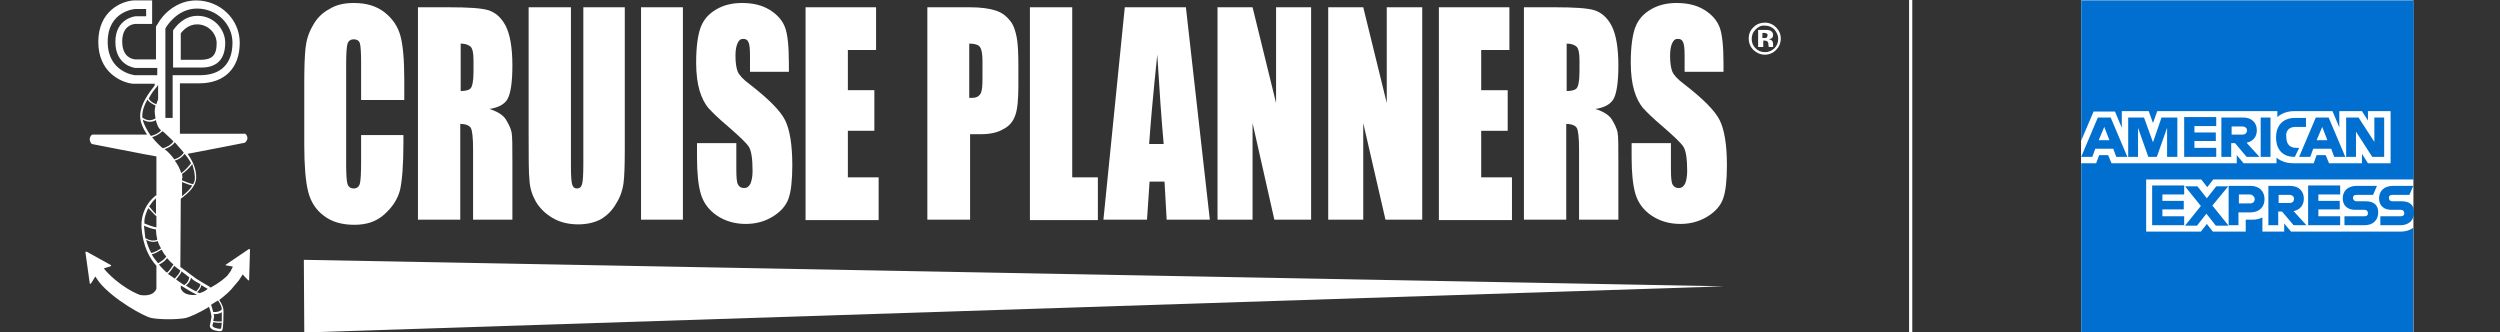 <?xml version="1.0" encoding="utf-8"?>
<!-- Generator: Adobe Illustrator 26.0.2, SVG Export Plug-In . SVG Version: 6.00 Build 0)  -->
<svg version="1.1" id="Layer_1" xmlns="http://www.w3.org/2000/svg" xmlns:xlink="http://www.w3.org/1999/xlink" x="0px" y="0px"
	 viewBox="0 0 585 77.8" style="enable-background:new 0 0 585 77.8;" xml:space="preserve">
<rect x="0" y="0" width="585" height="77.8" fill="#333333" stroke="none"/>
<style type="text/css">
	.st0{fill:none;stroke:#FFFFFF;stroke-width:0.75;stroke-miterlimit:10;}
	.st1{fill:#FFFFFF;}
	.st2{fill:#006FCF;}
</style>
<line class="st0" x1="447.1" y1="-0.1" x2="447.1" y2="77.8"/>
<g>
	<rect x="487" y="0.1" class="st1" width="77.7" height="77.7"/>
	<polygon class="st1" points="564.7,77.8 526,77.8 487,77.8 487,38.4 487,0.1 526.2,0.1 564.7,0.1 564.7,38.9 564.7,77.8 	"/>
	<path class="st2" d="M536.1,54.2l-1.6-1.9v1.9h-5.1v-3.3c-0.7,0.3-1.4,0.5-2.1,0.5h-1.8v2.8h-7.7l-1.4-1.8l-1.4,1.8h-12.8V42h12.9
		l1.4,1.8l1.4-1.8h46.9V0.1H487v32.8l2.9-6.8h5l1.6,3.8V26h6.3l1,2.8l1-2.8h28.1v1.4c1-0.9,2.4-1.4,4-1.4h8.9l1.6,3.8V26h5.3
		l1.4,2.2V26h5.3v12.2h-5.3l-1.4-2.2v2.2h-7.7l-0.8-1.9h-2.1l-0.7,1.9h-4.8c-1.6,0-2.9-0.5-3.9-1.3v1.3H525l-1.6-1.9v1.9h-29.3
		l-0.8-1.9h-2.1l-0.7,1.9H487v39.6h77.7V53.3c-0.8,0.6-1.8,0.9-3,0.9H536.1L536.1,54.2z"/>
	<path class="st2" d="M563.8,45.6l0.9-2.1h-4.8c-2,0-3.2,1.2-3.2,2.9c0,1.7,1.1,2.7,2.9,2.7h2.2c0.5,0,0.8,0.3,0.8,0.8
		c0,0.5-0.3,0.7-0.8,0.7H557v2.1h4.7c2,0,3.2-1.2,3.2-3c0-1.7-1-2.6-2.9-2.6h-2.2c-0.5,0-0.8-0.3-0.8-0.8c0-0.5,0.3-0.7,0.8-0.7
		H563.8L563.8,45.6z M550.6,46.3c0-0.5,0.3-0.7,0.8-0.7h3.9l0.9-2.1h-4.8c-2,0-3.2,1.2-3.2,2.9c0,1.7,1.1,2.7,2.9,2.7h2.2
		c0.5,0,0.8,0.3,0.8,0.8c0,0.5-0.3,0.7-0.8,0.7h-4.7v2.1h4.7c2,0,3.2-1.2,3.2-3c0-1.7-1-2.6-2.9-2.6h-2.2
		C551,47.1,550.6,46.8,550.6,46.3L550.6,46.3z M540.1,52.7h7.5v-2.1h-5.1v-1.6h5v-2h-5v-1.5h5.1v-2.1h-7.5V52.7L540.1,52.7z
		 M539.7,52.7l-3-3.3c1.5-0.3,2.4-1.4,2.4-2.9c0-1.8-1.2-3-3.2-3h-5.1v9.2h2.3v-3.2h0.9l2.7,3.2H539.7L539.7,52.7z M535.7,47.5h-2.5
		v-1.9h2.5c0.7,0,1.1,0.4,1.1,0.9C536.8,47.1,536.5,47.5,535.7,47.5L535.7,47.5z M529.9,46.6c0-1.8-1.2-3.1-3.2-3.1h-5.2v9.2h2.3v-3
		h2.8C528.7,49.7,529.9,48.4,529.9,46.6L529.9,46.6z M527.6,46.6c0,0.6-0.4,1-1.1,1h-2.6v-2.1h2.6C527.2,45.6,527.6,46.1,527.6,46.6
		L527.6,46.6z M521.4,52.7l-3.7-4.6l3.7-4.5h-2.8l-2.2,2.8l-2.2-2.8h-2.9l3.7,4.6l-3.7,4.6h2.8l2.2-2.8l2.2,2.8H521.4L521.4,52.7z
		 M503.6,52.7h7.5v-2.1H506v-1.6h5v-2h-5v-1.5h5.1v-2.1h-7.5V52.7L503.6,52.7z"/>
	<path class="st2" d="M557.9,36.7v-9.2h-2.3v5.7l-3.7-5.7H549v9.2h2.3v-5.9l3.8,5.9H557.9L557.9,36.7z M546.2,36.7h2.6l-3.9-9.2h-3
		l-3.9,9.2h2.6l0.7-1.9h4.2L546.2,36.7L546.2,36.7z M544.6,32.8h-2.5l1.3-3.1L544.6,32.8L544.6,32.8z M537.1,29.7h2.5v-2.1h-2.6
		c-2.9,0-4.4,1.9-4.4,4.5v0.1c0,2.8,1.6,4.5,4.2,4.5h0.2l1-2.1h-0.7c-1.5,0-2.3-0.9-2.3-2.5V32C534.8,30.7,535.6,29.7,537.1,29.7
		L537.1,29.7z M529,36.7h2.3v-4.5v-4.7H529v4.7V36.7L529,36.7z M528.7,36.7l-3-3.3c1.5-0.3,2.4-1.4,2.4-2.9c0-1.8-1.2-3-3.2-3h-5.1
		v9.2h2.3v-3.2h0.9l2.7,3.2H528.7L528.7,36.7z M524.7,31.5h-2.5v-1.9h2.5c0.7,0,1.1,0.4,1.1,0.9C525.8,31.1,525.4,31.5,524.7,31.5
		L524.7,31.5z M511.1,36.7h7.5v-2.1h-5.1v-1.6h5v-2h-5v-1.5h5.1v-2.1h-7.5V36.7L511.1,36.7z M507.2,36.7h2.3v-9.2h-3.7l-2,5.8
		l-2.1-5.8h-3.7v9.2h2.3v-6.8l2.4,6.8h2l2.4-6.8V36.7L507.2,36.7z M495.2,36.7h2.6l-3.9-9.2h-3l-3.9,9.2h2.6l0.7-1.9h4.2L495.2,36.7
		L495.2,36.7z M493.6,32.8h-2.5l1.3-3.1L493.6,32.8L493.6,32.8z"/>
</g>
<path class="st1" d="M52.7,10c0-3-2.5-6.3-6.5-6.3c-3.3,0-5.2,2.7-5.7,3.4v8.7h6.4C50.7,15.9,52.7,13.9,52.7,10 M42.3,7.8
	c0.6-0.8,1.9-2.1,3.8-2.1c2.8,0,4.6,2.3,4.6,4.4c0,2.9-1.1,3.9-3.9,3.9h-4.5V7.8z"/>
<path class="st1" d="M58.4,58.3c-0.1,0-0.1,0-0.2,0l-5.3,3.6c-0.1,0-0.1,0.1-0.1,0.1c0,0,0,0,0,0c0,0.1,0.1,0.1,0.1,0.1
	c0,0,1.3,0.2,1.6,0.3c-0.2,0.3-0.5,1-0.5,1l-0.8,1.1c-0.6,0.6-1.9,1.7-3.9,2.8c-0.1-0.1-0.5-0.4-1.6-1c-0.8-0.5-1.9-1.1-2.2-1.4
	l-2.3-1.7c-0.3-0.2-0.6-0.5-1-0.7c0-4.3,0.1-10.6,0.1-16l0,0c1.9-1.4,3.5-2.9,3.6-4.8c0.1-2.1-0.8-4-2-5.7
	c3.8-0.7,13.4-2.6,13.4-2.6c0.1-0.1,0.6-0.5,0.6-1.1c0-0.6-0.5-1-0.5-1c0,0-14.9,0-15.3,0v-3.8c0,0,0,0,0,0h0v-8h4.5
	c6,0,9.5-3.6,9.5-9.5c0-5.5-4.6-9.9-10.2-9.9c-4.7,0-7.9,3.4-9,5.5l-0.4,0.6v7.7h-4.9c-1-0.1-3-0.8-3-4.2c0-3.3,2-4,3-4.1h4V0.1
	h-4.3l-0.1,0c-2.8,0.2-8.2,2.5-8.2,9.7c0,7.1,5.3,9.5,8.1,9.8l0.1,0h5L36.2,20c-1.4,1.8-3.4,4.4-3.4,7.2c0,1.4,0.7,2.9,1.6,4.3H21.6
	c-0.1,0-0.6,0.4-0.6,1.1c0,0.7,0.5,1.1,0.5,1.1c0.1,0,13.7,2.7,15.1,2.9c0,0.1,0,4,0,9.1l-0.1,0c-2.3,1.8-3.5,4.5-3.4,7.3
	c0.3,4.8,2,7.5,3.5,9.2c0,3.2,0,5.4,0,5.4c-0.9,2.1-3.9,1.4-3.9,1.4c-4.3-1.7-7.8-5.3-8.4-6.2c0.3-0.1,1.6-0.5,1.6-0.5
	c0.1,0,0.1-0.1,0.1-0.1v0c0-0.1,0-0.1-0.1-0.2l-5.6-3.1c-0.1,0-0.1,0-0.2,0c-0.1,0-0.1,0.1-0.1,0.2l1,7.2c0,0.1,0.1,0.1,0.1,0.1
	c0.1,0,0.1,0,0.2-0.1c0,0,0.8-1.2,1-1.6c0.2,0.3,0.9,1.3,0.9,1.3c3.3,4.1,10.6,8.1,12.2,8.4c1,0.2,2.5,0.3,4.1,0.3
	c1.5,0,3-0.1,4-0.3c0.8-0.2,3-1.1,5.4-2.6c0.3,0.7,0.6,2.1,0.6,2.3l-0.2,1.1l-0.2,1c0,0.2,0,0.6,0.8,1c0.6,0.2,1.8,0.5,2.1,0.1
	c0.3-0.4,0.3-3.8,0.3-4.3l0-0.2c0-0.6-0.1-1.3-1-2.6c1.3-1,2.6-2.1,3.5-3.3l1.1-1.3c0,0,0.6-0.9,0.9-1.4c0.2,0.3,1.2,1.3,1.2,1.3
	c0,0.1,0.1,0.1,0.2,0.1c0.1,0,0.1-0.1,0.1-0.2l0.2-6.9C58.5,58.3,58.5,58.3,58.4,58.3 M45.2,65.5c0.3,0.2,0.9,0.6,1.7,1
	c-0.1,0.7-0.5,1.1-1,1.7c-0.7-0.4-1.6-0.8-2.4-1.4c0.6-0.4,1-1,1.2-1.8L45.2,65.5z M42.6,45.9c0-0.6,0-2.3,0-3.3
	c0.8,0.3,1.7,0.7,2.4,0.8C44.5,44.3,43.6,45.1,42.6,45.9 M45.6,41.5c0,0.1,0,0.2,0,0.3c0,0.5-0.2,0.9-0.4,1.3
	c-0.7-0.1-1.8-0.6-2.6-0.9c0-0.2,0-0.4,0-0.4c0-0.1,0.1-0.2,0.1-0.2c0-0.3-0.1-0.6-0.1-0.9c0.8-0.5,1.8-1.5,2.4-2.3
	C45.3,39.5,45.6,40.5,45.6,41.5 M44.7,38.2c-0.5,0.7-1.5,1.8-2.3,2.3c-0.3-1-0.8-2-1.5-2.9c1-0.3,1.8-0.9,2.3-1.6
	C43.8,36.7,44.3,37.4,44.7,38.2 M43,35.7c-0.4,0.7-1.2,1.3-2.2,1.6c-0.8-1.1-1.6-1.9-2.3-2.4c1-0.3,1.9-0.9,2.4-1.6l0.1,0.1
	C41.6,34.1,42.3,34.9,43,35.7 M38.7,17.6V6.7l0.1-0.2C38.9,6.3,41.4,2,46.1,2c4.6,0,8.3,3.6,8.3,8c0,4.9-2.7,7.6-7.6,7.6h-6.4v10
	h-1.7V17.6z M31.6,17.6c-0.1,0-6.4-0.7-6.4-7.8c0-7.2,6.3-7.7,6.5-7.7h2.5v1.7l-2.4,0c-0.2,0-4.8,0.5-4.8,6c0,5.6,4.6,6.1,4.7,6.1
	h5.1v1.7H31.6z M36.7,20.3c0,0,0.1-0.2,0.3-0.4v3.4c-0.2,0.4-0.3,0.7-0.4,1.1c-0.8-0.3-1.3-0.6-1.8-1.3C35.3,22,36.1,21,36.7,20.3
	 M33.3,27.1c0-1.3,0.5-2.6,1.2-3.8c0.5,0.7,1.1,1,1.9,1.4c-0.1,0.4-0.2,0.8-0.2,1.3c0,0.6,0.1,1.1,0.2,1.7c-1,0.6-2,0.6-3.1-0.2
	C33.3,27.4,33.3,27.3,33.3,27.1 M33.4,28c1.1,0.6,2.1,0.7,3.1,0.1c0,0.2,0.1,0.4,0.1,0.5c0.3,1,0.6,1.5,1.1,1.9
	c-0.5,0.6-1.4,1.1-2.4,1.3C34.5,30.6,33.7,29.3,33.4,28 M35.6,32.1c1-0.3,1.8-0.8,2.4-1.4c0.1,0.1,0.2,0.2,0.3,0.2l1.6,1.5l0.7,0.7
	c-0.5,0.7-1.4,1.3-2.5,1.6C37.5,34.2,36.5,33.3,35.6,32.1 M36.5,46.4c0,0.5,0,2.3,0,3.7c-0.3-0.3-0.8-0.8-1.1-1.2l-0.5-0.6
	C35.3,47.7,35.8,47,36.5,46.4 M34.7,48.7l0.5,0.5c0.5,0.5,1,1.1,1.4,1.4c0,1.1,0,1.9,0,1.9c0,0.1,0,0.4,0,0.7
	c-0.7-0.1-1.8-0.5-2.8-0.9C33.7,51.1,34.1,49.9,34.7,48.7 M33.7,52.9c0,0,0-0.1,0-0.1c0.6,0.3,1.9,0.8,2.8,0.9
	c0,0.7,0.1,1.5,0.3,2.4c-0.7,0.3-1.7,0.3-2.8-0.4C33.9,54.8,33.8,53.9,33.7,52.9 M34.2,56.1c1,0.6,2,0.6,2.7,0.3
	c0.1,0.4,0.3,0.8,0.5,1.2c0.1,0.2,0.2,0.4,0.3,0.5c-0.6,0.4-1.6,1-2.3,1.1C34.9,58.3,34.5,57.3,34.2,56.1 M35.5,59.5
	c0.7-0.1,1.5-0.6,2.3-1.1c0.3,0.6,0.7,1.2,1.1,1.6c-0.3,0.6-1.2,1.2-1.9,1.6C36.5,61,36,60.4,35.5,59.5 M38.6,63.4l-0.5-0.5
	c-0.3-0.3-0.6-0.6-0.9-1c0.7-0.3,1.5-0.9,1.9-1.5c0.5,0.6,1,1.1,1.5,1.5L40.5,62c-0.3,0.5-0.9,1.4-1.4,1.8
	C38.9,63.7,38.7,63.5,38.6,63.4 M39.3,64.1c0.5-0.5,1.1-1.3,1.4-1.8l0.1-0.1c0.4,0.4,0.9,0.7,1.4,1.1c-0.2,0.6-0.4,0.9-0.9,1.4
	l-0.4,0.5C40.3,64.8,39.8,64.4,39.3,64.1 M41.6,64.9c0.4-0.5,0.7-0.9,0.9-1.4c0.2,0.1,0.3,0.3,0.5,0.4l1.3,1
	c-0.2,0.9-0.5,1.4-1.2,1.8c-0.7-0.4-1.3-0.9-1.9-1.3L41.6,64.9z M42.3,67.5c0,0,0-0.2,0-0.7c1.4,0.9,2.8,1.7,3.8,2.2
	C45.6,69,43.1,69.4,42.3,67.5 M46.7,68.6c-0.2-0.1-0.4-0.2-0.6-0.2c0.5-0.5,0.9-1,1-1.7c0.1,0.1,0.2,0.1,0.3,0.2
	c0,0,0.9,0.5,1.2,0.7C48,68.1,47.6,68.3,46.7,68.6 M51.7,76.9c-0.1,0.1-1.2,0-1.8-0.4c-0.1-0.1-0.2-0.2-0.2-0.3v0l0.2-0.8
	c0.5,0.1,1.4,0.2,2,0.1C51.8,76.2,51.8,76.7,51.7,76.9 M51.9,73.4c0,0.5,0,1.2,0,1.8c-0.6,0.1-1.6,0-2-0.1l0.2-1v0
	c0-0.1,0-0.3-0.1-0.6c0.5,0,1.4,0,2-0.5C51.9,73.1,51.9,73.2,51.9,73.4 M51.9,72.4c-0.4,0.5-1.3,0.7-2,0.6c-0.2-0.6-0.4-1.3-0.5-1.7
	c0.3-0.2,1.3-0.8,1.6-1C51.7,71.3,51.9,71.9,51.9,72.4"/>
<polygon class="st1" points="403.4,67 71.2,77.8 71.1,60.8 "/>
<path class="st1" d="M415.6,11.7c-0.7,0.7-1.6,1.1-2.6,1.1c-1.1,0-1.9-0.4-2.7-1.1c-0.7-0.7-1.1-1.6-1.1-2.7c0-1.1,0.4-2,1.2-2.7
	c0.7-0.7,1.6-1,2.6-1c1,0,1.9,0.4,2.6,1.1c0.7,0.7,1.1,1.6,1.1,2.6C416.7,10.1,416.3,11,415.6,11.7 M410.8,6.9
	c-0.6,0.6-0.9,1.3-0.9,2.2c0,0.9,0.3,1.6,0.9,2.2c0.6,0.6,1.3,0.9,2.2,0.9c0.8,0,1.6-0.3,2.2-0.9c0.6-0.6,0.9-1.3,0.9-2.2
	c0-0.8-0.3-1.5-0.9-2.2c-0.6-0.6-1.3-0.9-2.2-0.9C412.1,5.9,411.4,6.3,410.8,6.9 M411.4,11.1V7c0.3,0,0.6,0,1.2,0c0.5,0,0.8,0,0.9,0
	c0.3,0,0.6,0.1,0.8,0.2c0.4,0.2,0.6,0.5,0.6,1c0,0.3-0.1,0.6-0.3,0.7c-0.2,0.2-0.4,0.2-0.7,0.3c0.3,0.1,0.5,0.1,0.6,0.2
	c0.3,0.2,0.4,0.5,0.4,0.9v0.4c0,0,0,0.1,0,0.1c0,0,0,0.1,0,0.1l0,0.1h-1c0-0.1-0.1-0.3-0.1-0.6c0-0.3,0-0.4-0.1-0.5
	c-0.1-0.2-0.2-0.3-0.3-0.3c-0.1,0-0.2-0.1-0.4-0.1l-0.2,0h-0.2v1.5H411.4z M413.3,7.8c-0.2-0.1-0.4-0.1-0.6-0.1h-0.3v1.2h0.4
	c0.3,0,0.5,0,0.6-0.1c0.1-0.1,0.2-0.3,0.2-0.5C413.7,8,413.5,7.9,413.3,7.8"/>
<g>
	<path class="st1" d="M94.4,23.4h-9.9v-8.6c0-2.5-0.1-4.1-0.3-4.7c-0.2-0.6-0.7-0.9-1.4-0.9c-0.8,0-1.3,0.4-1.5,1.1
		C81.1,11,81,12.6,81,15.2v23.1c0,2.4,0.1,4,0.3,4.7c0.2,0.7,0.7,1.1,1.5,1.1c0.7,0,1.2-0.4,1.4-1.1c0.2-0.7,0.3-2.5,0.3-5.2v-6.2
		h9.9v1.9c0,5.1-0.3,8.8-0.8,11c-0.6,2.2-1.8,4-3.7,5.7s-4.2,2.4-7,2.4c-2.9,0-5.3-0.7-7.1-2.1c-1.9-1.4-3.1-3.3-3.7-5.7
		c-0.6-2.4-0.9-6.1-0.9-10.9V19.3c0-3.6,0.1-6.3,0.3-8.1c0.2-1.8,0.7-3.5,1.7-5.2c0.9-1.7,2.2-3,3.9-3.9c1.6-1,3.5-1.4,5.7-1.4
		c2.9,0,5.3,0.7,7.2,2.2c1.9,1.5,3.1,3.3,3.7,5.5c0.6,2.2,0.9,5.6,0.9,10.3V23.4z"/>
	<path class="st1" d="M97.9,1.7h7c4.7,0,7.8,0.2,9.4,0.7c1.6,0.5,3,1.7,4,3.6c1,1.9,1.6,5,1.6,9.3c0,3.9-0.4,6.5-1.1,7.8
		c-0.7,1.3-2.2,2.1-4.3,2.4c2,0.6,3.3,1.5,3.9,2.5s1.1,2,1.3,2.9c0.2,0.9,0.2,3.3,0.2,7.4v13.1h-9.2V34.9c0-2.7-0.2-4.3-0.5-4.9
		c-0.3-0.6-1.2-1-2.5-1v22.4h-9.9V1.7z M107.8,10.2v11.1c1.1,0,1.9-0.2,2.3-0.6c0.4-0.4,0.7-1.7,0.7-3.9v-2.7c0-1.6-0.2-2.6-0.6-3.1
		C109.7,10.5,108.9,10.2,107.8,10.2z"/>
	<path class="st1" d="M146.2,1.7V35c0,3.8-0.1,6.4-0.3,7.9s-0.7,3.1-1.7,4.7c-0.9,1.6-2.1,2.8-3.6,3.7c-1.5,0.8-3.3,1.2-5.3,1.2
		c-2.3,0-4.3-0.5-6-1.5c-1.7-1-3-2.3-3.9-3.8c-0.9-1.6-1.4-3.2-1.5-5c-0.2-1.8-0.2-5.4-0.2-11V1.7h9.9V39c0,2.2,0.1,3.6,0.3,4.2
		c0.2,0.6,0.5,0.9,1.1,0.9c0.6,0,1-0.3,1.2-1c0.2-0.7,0.3-2.2,0.3-4.7V1.7H146.2z"/>
	<path class="st1" d="M159.8,1.7v49.7H150V1.7H159.8z"/>
	<path class="st1" d="M184.7,16.8h-9.2v-3.7c0-1.7-0.1-2.8-0.4-3.3c-0.2-0.5-0.6-0.7-1.2-0.7c-0.6,0-1,0.3-1.3,1
		c-0.3,0.6-0.5,1.6-0.5,2.9c0,1.7,0.2,2.9,0.5,3.7c0.3,0.8,1.3,1.9,2.8,3c4.4,3.4,7.2,6.2,8.3,8.4c1.1,2.2,1.7,5.7,1.7,10.6
		c0,3.5-0.3,6.2-0.9,7.8c-0.6,1.7-1.9,3.1-3.7,4.2c-1.8,1.1-3.9,1.7-6.3,1.7c-2.6,0-4.9-0.7-6.8-2c-1.9-1.3-3.1-3-3.7-5
		c-0.6-2-0.9-4.9-0.9-8.6v-3.3h9.2v6.1c0,1.9,0.1,3.1,0.4,3.6c0.3,0.5,0.7,0.8,1.4,0.8c0.7,0,1.1-0.3,1.5-1c0.3-0.7,0.5-1.7,0.5-3
		c0-2.9-0.3-4.8-0.9-5.7c-0.6-0.9-2.2-2.4-4.6-4.5c-2.5-2.1-4.1-3.7-4.9-4.6c-0.8-1-1.5-2.3-2-4c-0.5-1.7-0.8-3.9-0.8-6.5
		c0-3.8,0.4-6.6,1.1-8.4c0.7-1.8,1.9-3.1,3.6-4.1c1.7-1,3.7-1.5,6-1.5c2.6,0,4.7,0.5,6.5,1.6c1.8,1.1,3,2.5,3.6,4.1
		c0.6,1.6,0.9,4.4,0.9,8.4V16.8z"/>
	<path class="st1" d="M188.6,1.7H205v10h-6.6v9.4h6.2v9.5h-6.2v10.9h7.2v10h-17.1V1.7z"/>
	<path class="st1" d="M217,1.7h9.9c2.7,0,4.7,0.3,6.2,0.8s2.5,1.4,3.3,2.4s1.2,2.3,1.5,3.8c0.3,1.5,0.4,3.8,0.4,6.9V20
		c0,3.2-0.2,5.5-0.7,6.9c-0.5,1.5-1.4,2.6-2.8,3.3c-1.3,0.8-3.1,1.2-5.2,1.2h-2.6v20H217V1.7z M226.8,10.2v12.7c0.3,0,0.5,0,0.7,0
		c0.9,0,1.5-0.3,1.9-0.9c0.4-0.6,0.5-1.8,0.5-3.6v-4.1c0-1.7-0.2-2.8-0.6-3.3C229,10.5,228.1,10.2,226.8,10.2z"/>
	<path class="st1" d="M250.9,1.7v39.8h6v10H241V1.7H250.9z"/>
	<path class="st1" d="M277.5,1.7l5.6,49.7h-10.1l-0.5-8.9H269l-0.6,8.9h-10.2l5-49.7H277.5z M272.3,33.7c-0.5-5.6-1-12.6-1.5-20.9
		c-1,9.5-1.6,16.5-1.9,20.9H272.3z"/>
	<path class="st1" d="M306.8,1.7v49.7h-8.6l-5.1-22.6v22.6h-8.2V1.7h8.2l5.5,22.4V1.7H306.8z"/>
	<path class="st1" d="M332.8,1.7v49.7h-8.6L319,28.8v22.6h-8.2V1.7h8.2l5.5,22.4V1.7H332.8z"/>
	<path class="st1" d="M336.8,1.7h16.4v10h-6.6v9.4h6.2v9.5h-6.2v10.9h7.2v10h-17.1V1.7z"/>
	<path class="st1" d="M356.7,1.7h7c4.7,0,7.8,0.2,9.4,0.7c1.6,0.5,3,1.7,4,3.6s1.6,5,1.6,9.3c0,3.9-0.4,6.5-1.1,7.8
		c-0.7,1.3-2.2,2.1-4.3,2.4c2,0.6,3.3,1.5,3.9,2.5s1.1,2,1.3,2.9c0.2,0.9,0.2,3.3,0.2,7.4v13.1h-9.2V34.9c0-2.7-0.2-4.3-0.5-4.9
		c-0.3-0.6-1.2-1-2.5-1v22.4h-9.9V1.7z M366.6,10.2v11.1c1.1,0,1.9-0.2,2.3-0.6c0.4-0.4,0.7-1.7,0.7-3.9v-2.7c0-1.6-0.2-2.6-0.6-3.1
		C368.5,10.5,367.7,10.2,366.6,10.2z"/>
	<path class="st1" d="M403.4,16.8h-9.2v-3.7c0-1.7-0.1-2.8-0.4-3.3c-0.2-0.5-0.6-0.7-1.2-0.7c-0.6,0-1,0.3-1.3,1
		c-0.3,0.6-0.5,1.6-0.5,2.9c0,1.7,0.2,2.9,0.5,3.7c0.3,0.8,1.3,1.9,2.8,3c4.4,3.4,7.2,6.2,8.3,8.4c1.1,2.2,1.7,5.7,1.7,10.6
		c0,3.5-0.3,6.2-0.9,7.8c-0.6,1.7-1.9,3.1-3.7,4.2c-1.8,1.1-3.9,1.7-6.3,1.7c-2.6,0-4.9-0.7-6.8-2c-1.9-1.3-3.1-3-3.7-5
		c-0.6-2-0.9-4.9-0.9-8.6v-3.3h9.2v6.1c0,1.9,0.1,3.1,0.4,3.6c0.3,0.5,0.7,0.8,1.4,0.8c0.7,0,1.1-0.3,1.5-1c0.3-0.7,0.5-1.7,0.5-3
		c0-2.9-0.3-4.8-0.9-5.7c-0.6-0.9-2.2-2.4-4.6-4.5c-2.5-2.1-4.1-3.7-4.9-4.6c-0.8-1-1.5-2.3-2-4c-0.5-1.7-0.8-3.9-0.8-6.5
		c0-3.8,0.4-6.6,1.1-8.4c0.7-1.8,1.9-3.1,3.6-4.1c1.7-1,3.7-1.5,6-1.5c2.6,0,4.7,0.5,6.5,1.6c1.8,1.1,3,2.5,3.6,4.1
		c0.6,1.6,0.9,4.4,0.9,8.4V16.8z"/>
</g>
</svg>
